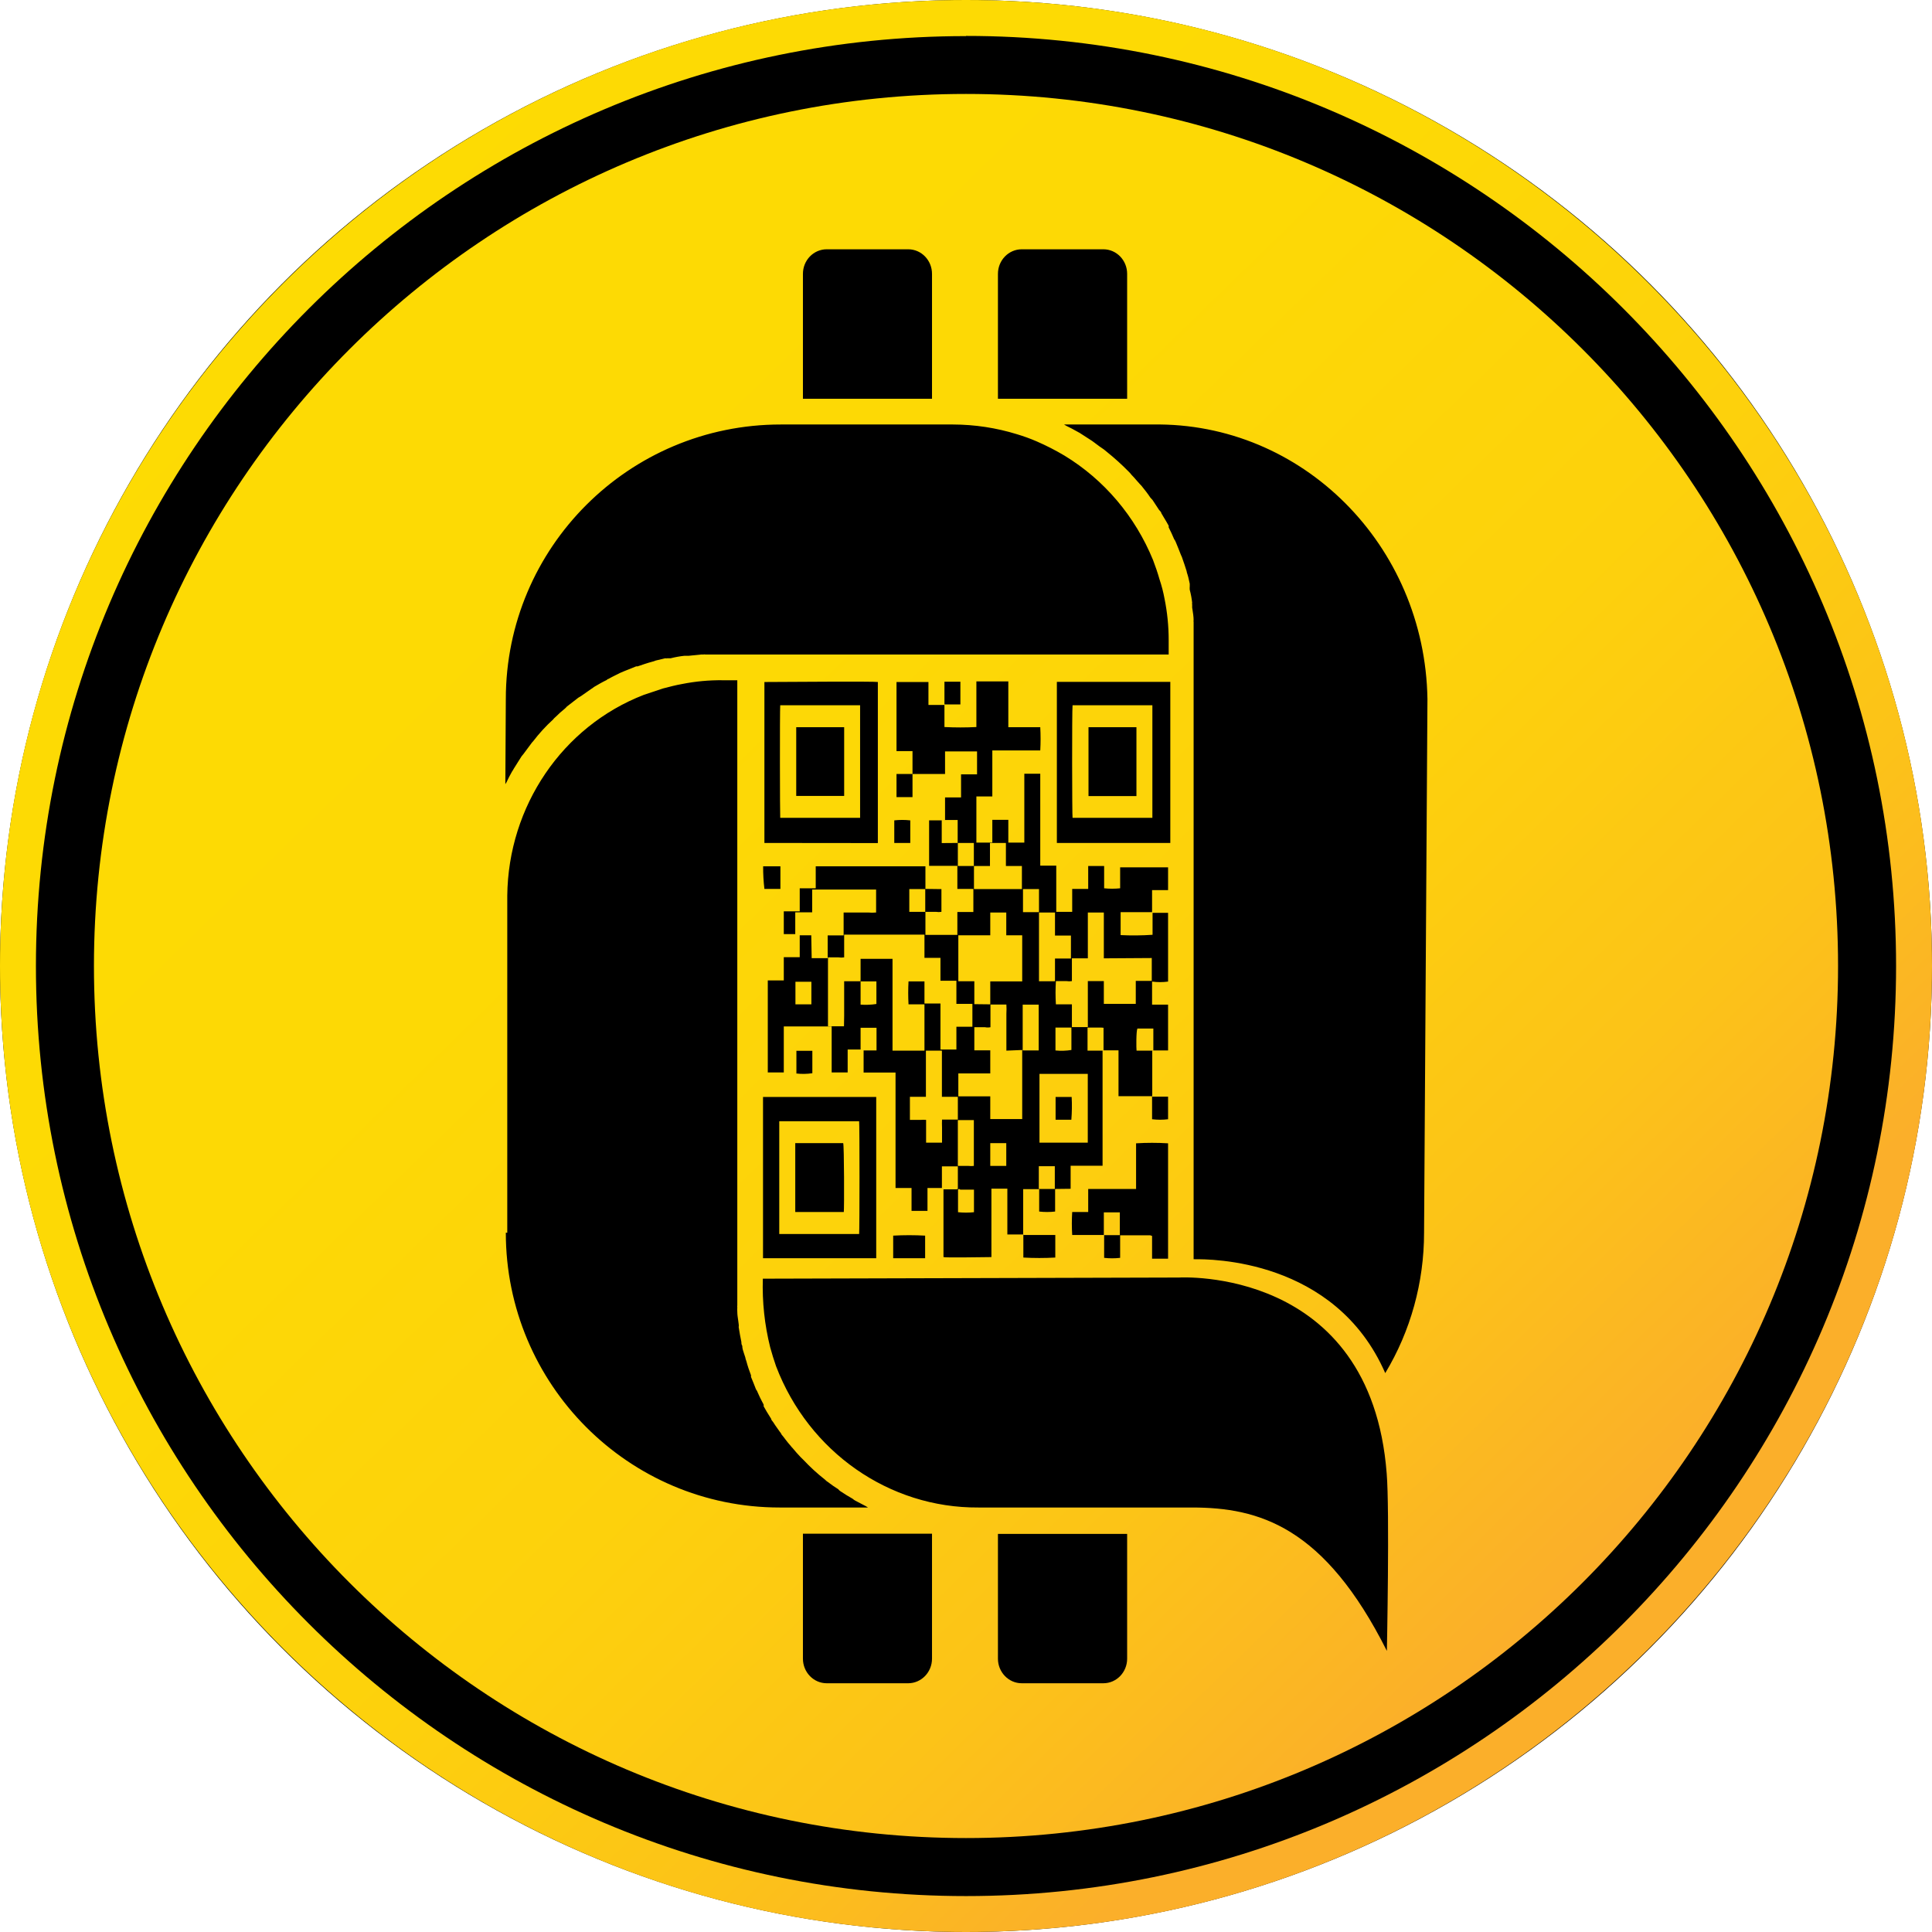 <svg width="32" height="32" viewBox="0 0 32 32" fill="none" xmlns="http://www.w3.org/2000/svg">
<circle cx="16" cy="16" r="16" fill="black"/>
<path fill-rule="evenodd" clip-rule="evenodd" d="M0 15.999C0 24.821 7.177 32 16 32C24.823 32 32 24.819 32 15.999C32 7.179 24.823 0 16 0C7.177 0 0 7.176 0 15.999ZM0.595 16.001C0.595 7.509 7.505 0.598 16 0.598V0.595C24.495 0.595 31.405 7.504 31.405 15.999C31.405 24.494 24.5 31.405 16 31.405C7.5 31.405 0.595 24.494 0.595 16.001Z" fill="url(#paint0_linear_728_10629)"/>
<path d="M17.206 19.316V19.693H17.471C17.471 19.567 17.471 19.442 17.471 19.316H17.206Z" fill="url(#paint1_linear_728_10629)"/>
<path d="M15.865 19.311H16.04C16.07 19.315 16.1 19.315 16.13 19.311V18.552H15.865V19.316V19.311Z" fill="url(#paint2_linear_728_10629)"/>
<path d="M15.865 18.546V18.167H15.601C15.6 18.158 15.6 18.148 15.601 18.139C15.601 17.894 15.601 17.648 15.601 17.402H15.336V18.167H15.071V18.549H15.251C15.28 18.546 15.31 18.546 15.339 18.549V18.926H15.603V18.672C15.601 18.629 15.601 18.586 15.603 18.544H15.868L15.865 18.546Z" fill="url(#paint3_linear_728_10629)"/>
<path d="M13.982 16.823V16.447C13.982 16.384 13.982 16.318 13.982 16.253H14.254C14.252 16.244 14.252 16.234 14.254 16.225V15.911C14.254 15.911 14.254 15.889 14.254 15.881H14.783V17.066C14.783 17.124 14.783 17.181 14.783 17.238C14.783 17.296 14.783 17.348 14.783 17.402H15.312V16.668C15.312 16.668 15.312 16.646 15.312 16.635H15.048C15.041 16.508 15.041 16.382 15.048 16.255H15.312C15.312 16.272 15.312 16.288 15.312 16.302V16.575C15.312 16.591 15.312 16.608 15.312 16.621H15.577V17.334C15.577 17.35 15.577 17.367 15.577 17.383H15.841V17.006H16.106V16.627H15.841V16.244H15.577C15.577 16.203 15.577 16.163 15.577 16.122V15.865H15.312V15.48H13.982V15.857C13.951 15.862 13.919 15.862 13.889 15.857H13.714C13.713 15.873 13.713 15.889 13.714 15.906V16.998H13.979L13.982 16.823Z" fill="url(#paint4_linear_728_10629)"/>
<path d="M13.444 15.87H13.709V15.493H13.973V15.114H14.378C14.422 15.118 14.467 15.118 14.511 15.114V14.734H13.452V15.111H13.172V15.491H13.437L13.444 15.87Z" fill="url(#paint5_linear_728_10629)"/>
<path d="M19.09 15.483V15.108H18.561V15.488C18.737 15.497 18.914 15.495 19.09 15.483Z" fill="url(#paint6_linear_728_10629)"/>
<path d="M14.516 16.629V16.255H14.254C14.253 16.268 14.253 16.281 14.254 16.294V16.619C14.254 16.619 14.254 16.619 14.254 16.64C14.341 16.646 14.429 16.643 14.516 16.629Z" fill="url(#paint7_linear_728_10629)"/>
<path d="M15.325 14.726H15.061C15.061 14.792 15.061 15.073 15.061 15.103H15.325V14.726Z" fill="url(#paint8_linear_728_10629)"/>
<path d="M13.175 16.635H13.439V16.261H13.175V16.635Z" fill="url(#paint9_linear_728_10629)"/>
<path d="M15.865 19.69C15.865 19.567 15.865 19.445 15.865 19.319H15.601V19.699H15.849L15.865 19.69Z" fill="url(#paint10_linear_728_10629)"/>
<path d="M18.243 17.02H18.013V17.402H18.278C18.278 17.279 18.278 17.154 18.278 17.023L18.243 17.02Z" fill="url(#paint11_linear_728_10629)"/>
<path d="M18.825 17.402H19.103C19.102 17.387 19.102 17.371 19.103 17.356V17.083C19.103 17.066 19.103 17.053 19.103 17.036H18.839C18.817 17.08 18.82 17.369 18.825 17.402Z" fill="url(#paint12_linear_728_10629)"/>
<path d="M15.553 14.726H15.593V15.103C15.563 15.108 15.532 15.108 15.503 15.103H15.328C15.328 15.231 15.328 15.357 15.328 15.485H15.857V15.106H16.122V14.723H15.857V14.341H15.328V14.723L15.553 14.726Z" fill="url(#paint13_linear_728_10629)"/>
<path d="M14.254 17.023C14.254 17.023 14.254 17.023 14.254 17.039C14.254 17.159 14.254 17.279 14.254 17.399H14.518C14.518 17.274 14.518 17.148 14.518 17.023H14.254Z" fill="url(#paint14_linear_728_10629)"/>
<path d="M18.283 20.081V20.458H18.548C18.548 20.332 18.548 20.206 18.548 20.081H18.283Z" fill="url(#paint15_linear_728_10629)"/>
<path d="M17.209 15.108C17.209 14.983 17.209 14.857 17.209 14.726H16.944V15.108H17.209Z" fill="url(#paint16_linear_728_10629)"/>
<path d="M15.862 13.962C15.862 13.836 15.862 13.71 15.862 13.582H15.598V13.964L15.862 13.962Z" fill="url(#paint17_linear_728_10629)"/>
<path d="M15.865 13.962C15.865 14.09 15.865 14.216 15.865 14.344H16.13V13.962H15.865Z" fill="url(#paint18_linear_728_10629)"/>
<path d="M16.132 14.344V14.726H16.926C16.926 14.601 16.926 14.475 16.926 14.344H16.661V13.962H16.397V14.344H16.132Z" fill="url(#paint19_linear_728_10629)"/>
<path d="M17.209 15.108V16.22C17.209 16.22 17.209 16.239 17.209 16.253H17.474V15.876H17.738C17.738 15.75 17.738 15.624 17.738 15.496H17.474V15.114H17.209V15.108Z" fill="url(#paint20_linear_728_10629)"/>
<path d="M18.283 15.873V15.491C18.283 15.365 18.283 15.239 18.283 15.114H18.018V15.873H17.754C17.754 15.977 17.754 16.078 17.754 16.182V16.25C17.724 16.255 17.694 16.255 17.664 16.25H17.489C17.481 16.378 17.481 16.507 17.489 16.635H17.754V16.689C17.754 16.799 17.754 16.905 17.754 17.012H18.018V16.277C18.018 16.277 18.018 16.258 18.018 16.25H18.283V16.627H18.812C18.812 16.498 18.812 16.375 18.812 16.247H19.077C19.077 16.124 19.077 15.999 19.077 15.868L18.283 15.873Z" fill="url(#paint21_linear_728_10629)"/>
<path d="M17.746 17.391V17.02H17.482V17.399C17.57 17.408 17.659 17.405 17.746 17.391Z" fill="url(#paint22_linear_728_10629)"/>
<path fill-rule="evenodd" clip-rule="evenodd" d="M14.246 13.546H12.923C12.918 13.527 12.915 11.766 12.923 11.681H14.246V13.546ZM13.982 12.045H13.188V13.183H13.982V12.045Z" fill="url(#paint23_linear_728_10629)"/>
<path fill-rule="evenodd" clip-rule="evenodd" d="M19.087 13.546H17.765C17.757 13.527 17.754 11.766 17.765 11.681H19.087V13.546ZM18.823 12.045H18.029V13.186H18.823V12.045Z" fill="url(#paint24_linear_728_10629)"/>
<path fill-rule="evenodd" clip-rule="evenodd" d="M17.217 17.787H18.017V18.926H17.217V17.787ZM17.484 18.546H17.745C17.755 18.421 17.757 18.295 17.75 18.169H17.484V18.546Z" fill="url(#paint25_linear_728_10629)"/>
<path d="M15.899 19.696H15.868C15.867 19.708 15.867 19.72 15.868 19.731V20.056C15.868 20.056 15.868 20.073 15.868 20.078C15.956 20.087 16.044 20.087 16.132 20.078V19.704H15.902L15.899 19.696Z" fill="url(#paint26_linear_728_10629)"/>
<path fill-rule="evenodd" clip-rule="evenodd" d="M12.907 18.571H14.23C14.238 18.606 14.238 20.373 14.23 20.439H12.907V18.571ZM13.172 20.075H13.976C13.984 20.013 13.982 18.967 13.966 18.934H13.172V20.075Z" fill="url(#paint27_linear_728_10629)"/>
<path d="M16.402 18.934V19.311H16.667V18.934H16.402Z" fill="url(#paint28_linear_728_10629)"/>
<path d="M16.669 17.402V16.791C16.672 16.74 16.672 16.689 16.669 16.638H16.405C16.405 16.739 16.405 16.842 16.405 16.946V17.014C16.375 17.02 16.345 17.02 16.315 17.014H16.138V17.397H16.402V17.779H15.873V18.159H16.402V18.535H16.931V17.391L16.669 17.402Z" fill="url(#paint29_linear_728_10629)"/>
<path fill-rule="evenodd" clip-rule="evenodd" d="M1.556 15.999C1.556 8.023 8.024 1.556 16 1.556C23.976 1.556 30.444 8.02 30.444 15.999C30.444 23.977 23.976 30.444 16 30.444C8.024 30.444 1.556 23.975 1.556 15.999ZM16.529 4.536V6.605H18.669V4.536C18.669 4.311 18.493 4.129 18.275 4.129H16.923C16.706 4.129 16.529 4.311 16.529 4.536ZM13.299 4.536C13.299 4.311 13.475 4.129 13.693 4.129H15.045C15.262 4.13 15.437 4.312 15.437 4.536V6.605H13.299V4.536ZM12.931 7.031C10.418 7.031 8.378 9.066 8.378 11.578L8.37 12.989C8.378 12.977 8.385 12.965 8.392 12.951C8.418 12.894 8.45 12.834 8.481 12.779C8.492 12.764 8.502 12.747 8.511 12.73C8.533 12.696 8.554 12.662 8.575 12.628C8.597 12.594 8.618 12.559 8.64 12.525L8.669 12.49L8.791 12.326C8.803 12.308 8.816 12.292 8.831 12.277C8.93 12.148 9.039 12.028 9.159 11.919C9.172 11.902 9.187 11.887 9.204 11.873C9.252 11.824 9.304 11.779 9.357 11.736C9.368 11.728 9.389 11.703 9.389 11.703L9.579 11.556C9.594 11.546 9.609 11.537 9.624 11.529L9.788 11.414C9.806 11.403 9.823 11.392 9.839 11.378C9.907 11.338 9.979 11.296 10.053 11.261C10.056 11.247 10.074 11.247 10.074 11.247C10.117 11.222 10.162 11.2 10.206 11.178C10.227 11.168 10.249 11.157 10.27 11.146L10.333 11.119L10.537 11.037H10.561C10.64 11.01 10.72 10.982 10.799 10.961C10.82 10.956 10.84 10.95 10.86 10.941L11.018 10.903C11.03 10.906 11.042 10.906 11.053 10.903H11.108C11.183 10.884 11.259 10.87 11.336 10.862H11.407L11.611 10.841H11.648C11.66 10.838 11.673 10.838 11.685 10.841H19.357V10.603C19.357 10.372 19.334 10.141 19.288 9.915C19.268 9.807 19.241 9.702 19.206 9.598C19.175 9.489 19.138 9.38 19.098 9.276C18.802 8.552 18.288 7.946 17.632 7.547C17.483 7.458 17.328 7.379 17.169 7.31C17.063 7.264 16.954 7.225 16.844 7.192C16.501 7.086 16.144 7.032 15.786 7.031H12.931ZM19.05 20.46H18.553V20.834C18.465 20.844 18.376 20.844 18.288 20.834V20.455H17.759C17.751 20.329 17.751 20.202 17.759 20.075H18.024V19.693H18.817V18.937C18.994 18.926 19.17 18.926 19.347 18.937V20.848H19.082V20.471L19.05 20.46ZM17.476 20.067V19.693L17.733 19.69V19.308H18.262V17.397H18.526V18.156H19.082V18.516C19.081 18.523 19.081 18.531 19.082 18.538C19.17 18.549 19.259 18.549 19.347 18.538V18.164H19.085C19.083 18.152 19.083 18.14 19.085 18.128V17.399H19.347V16.64H19.082V16.258C19.17 16.27 19.259 16.27 19.347 16.258V15.119H19.082V14.743H19.347V14.366H18.553V14.713C18.465 14.722 18.376 14.722 18.288 14.713V14.344H18.024V14.723H17.759V15.103H17.495V14.338H17.23V12.815H16.966V13.956H16.701V13.579H16.436V13.956H16.172V13.192H16.436V12.43H17.23C17.237 12.302 17.237 12.173 17.23 12.045H16.701V11.286H16.172V12.042C15.996 12.051 15.819 12.051 15.643 12.042V11.676H15.378V11.296H14.849V12.441H15.114V12.82H14.849V13.203H15.114V12.82H15.653V12.446H16.183V12.826H15.918V13.208H15.653C15.652 13.213 15.652 13.219 15.653 13.224V13.588H15.389V14.349H13.511C13.51 14.355 13.51 14.36 13.511 14.366V14.713H13.246V15.095H12.982V15.472H13.246V15.854H12.982V16.239H12.717V17.763H12.982V17.001H13.775C13.774 17.006 13.774 17.012 13.775 17.017V17.763H14.04V17.383H14.304V17.765H14.833V19.677H15.098V20.056H15.362V19.677H15.627V20.821C15.656 20.833 16.197 20.824 16.369 20.822L16.421 20.821V19.688H16.685V20.447H16.946L16.947 20.455H16.95V20.829C17.126 20.839 17.303 20.839 17.479 20.829V20.455H16.95V20.447H16.946C16.946 20.437 16.946 20.427 16.947 20.417V19.737C16.946 19.723 16.946 19.709 16.947 19.696H17.212V20.067C17.3 20.077 17.388 20.077 17.476 20.067ZM15.643 11.307V11.668H15.907V11.291H15.643C15.642 11.296 15.642 11.302 15.643 11.307ZM15.323 20.466V20.84H14.794V20.466C14.97 20.456 15.146 20.456 15.323 20.466ZM14.513 20.84V18.169H12.638V20.84H14.513ZM13.191 17.779V17.405H13.455V17.776C13.363 17.79 13.27 17.791 13.177 17.779H13.191ZM12.926 14.349H12.64C12.639 14.474 12.646 14.599 12.661 14.723H12.926V14.349ZM12.661 13.962V11.296L12.715 11.296C13.019 11.294 14.501 11.284 14.54 11.296V13.964L12.661 13.962ZM14.812 13.588V13.962H15.077V13.588C14.989 13.578 14.9 13.578 14.812 13.588ZM17.505 13.962V11.294H19.384V13.962H17.505ZM8.402 14.835V20.419L8.378 20.417C8.378 22.929 10.41 24.969 12.913 24.969H14.376L14.341 24.947L14.169 24.857C14.152 24.848 14.136 24.837 14.122 24.824C14.05 24.783 13.982 24.742 13.918 24.698C13.905 24.69 13.893 24.678 13.884 24.666C13.825 24.63 13.769 24.59 13.714 24.548C13.696 24.537 13.679 24.523 13.664 24.507C13.537 24.408 13.418 24.298 13.307 24.18L13.262 24.136C13.217 24.089 13.169 24.035 13.124 23.98C13.114 23.971 13.105 23.961 13.098 23.95C13.066 23.915 13.037 23.878 13.008 23.84C12.987 23.812 12.967 23.785 12.944 23.759L12.944 23.757L12.943 23.755L12.942 23.752C12.942 23.75 12.94 23.748 12.93 23.733L12.915 23.713C12.905 23.698 12.895 23.684 12.884 23.669C12.857 23.632 12.829 23.592 12.804 23.552L12.801 23.548L12.796 23.542C12.786 23.53 12.773 23.515 12.773 23.5L12.756 23.473C12.718 23.413 12.68 23.351 12.648 23.292C12.65 23.283 12.65 23.274 12.648 23.265L12.642 23.252L12.624 23.218C12.599 23.169 12.573 23.119 12.553 23.071C12.546 23.049 12.535 23.029 12.521 23.011C12.495 22.943 12.468 22.874 12.439 22.806C12.44 22.797 12.44 22.788 12.439 22.779C12.409 22.702 12.383 22.624 12.362 22.544C12.354 22.524 12.347 22.503 12.344 22.481C12.338 22.461 12.331 22.441 12.324 22.421C12.309 22.377 12.294 22.333 12.294 22.29C12.28 22.271 12.28 22.244 12.28 22.244V22.23C12.262 22.148 12.249 22.066 12.235 21.981C12.238 21.965 12.238 21.948 12.235 21.932C12.233 21.91 12.229 21.887 12.226 21.864C12.219 21.819 12.212 21.773 12.212 21.727C12.21 21.703 12.21 21.678 12.212 21.654C12.209 21.644 12.209 21.634 12.212 21.624V11.267H11.973C11.747 11.264 11.521 11.285 11.299 11.329C11.191 11.348 11.085 11.376 10.982 11.403L10.664 11.509C9.317 12.03 8.418 13.351 8.402 14.835ZM15.437 25.403V27.473C15.437 27.696 15.262 27.878 15.045 27.88H13.693C13.475 27.88 13.299 27.697 13.299 27.473V25.403H15.437ZM18.669 27.473V25.406H16.529V27.473C16.529 27.697 16.706 27.88 16.923 27.88H18.275C18.493 27.88 18.669 27.697 18.669 27.473ZM22.971 27.344C21.936 25.283 20.855 24.969 19.743 24.969H16.206C14.728 24.979 13.396 24.049 12.854 22.629C12.818 22.527 12.786 22.421 12.757 22.317C12.664 21.945 12.623 21.562 12.635 21.179L19.529 21.16C19.529 21.16 22.704 20.966 22.968 24.406C23.018 25.015 22.971 27.344 22.971 27.344ZM22.944 22.743C23.365 22.045 23.587 21.239 23.587 20.417L23.643 11.578C23.602 9.027 21.567 6.992 19.095 7.031H17.624L17.661 7.053C17.72 7.08 17.775 7.111 17.833 7.143L17.884 7.171L18.087 7.302L18.124 7.329C18.177 7.37 18.233 7.411 18.286 7.446L18.336 7.487C18.463 7.589 18.584 7.699 18.698 7.815C18.714 7.83 18.728 7.847 18.741 7.864C18.772 7.895 18.8 7.927 18.827 7.959C18.843 7.977 18.859 7.996 18.876 8.014C18.886 8.023 18.907 8.047 18.907 8.047C18.958 8.11 19.008 8.173 19.053 8.241L19.09 8.282L19.198 8.446C19.202 8.45 19.206 8.454 19.21 8.459C19.222 8.472 19.235 8.486 19.235 8.5C19.25 8.525 19.265 8.549 19.279 8.574C19.305 8.617 19.332 8.661 19.357 8.708V8.735C19.389 8.798 19.421 8.866 19.447 8.929C19.461 8.947 19.471 8.968 19.479 8.989C19.508 9.057 19.534 9.126 19.561 9.194L19.574 9.221C19.59 9.264 19.604 9.307 19.619 9.351C19.63 9.385 19.641 9.42 19.653 9.456C19.656 9.477 19.662 9.497 19.669 9.516C19.679 9.545 19.685 9.576 19.692 9.606C19.696 9.627 19.701 9.649 19.706 9.669C19.707 9.683 19.707 9.696 19.706 9.71C19.704 9.73 19.704 9.75 19.706 9.77C19.725 9.84 19.738 9.911 19.746 9.983C19.743 9.993 19.743 10.003 19.746 10.013C19.747 10.03 19.747 10.048 19.746 10.065C19.748 10.075 19.749 10.085 19.751 10.095C19.76 10.154 19.77 10.214 19.77 10.273C19.767 10.281 19.767 10.291 19.77 10.3V20.856C19.771 20.857 19.778 20.857 19.79 20.857C20.022 20.855 22.113 20.84 22.944 22.743Z" fill="url(#paint30_linear_728_10629)"/>
<path d="M16.402 16.635V16.255H16.931V15.491H16.667V15.114H16.402V15.491H15.873C15.872 15.498 15.872 15.505 15.873 15.513V16.236C15.872 16.242 15.872 16.247 15.873 16.253H16.138C16.138 16.384 16.138 16.509 16.138 16.632L16.402 16.635Z" fill="url(#paint31_linear_728_10629)"/>
<path d="M16.939 16.64V17.399H17.204C17.204 17.35 17.204 16.676 17.204 16.64H16.939Z" fill="url(#paint32_linear_728_10629)"/>
<defs>
<linearGradient id="paint0_linear_728_10629" x1="-8.212" y1="13.698" x2="13.751" y2="36.245" gradientUnits="userSpaceOnUse">
<stop stop-color="#FDDB03"/>
<stop offset="0.43" stop-color="#FDD905"/>
<stop offset="0.66" stop-color="#FDD10C"/>
<stop offset="0.84" stop-color="#FCC318"/>
<stop offset="0.99" stop-color="#FBB029"/>
<stop offset="1" stop-color="#FBAF2A"/>
</linearGradient>
<linearGradient id="paint1_linear_728_10629" x1="-2792.97" y1="9.204" x2="-136.649" y2="1924.1" gradientUnits="userSpaceOnUse">
<stop stop-color="#FDDB03"/>
<stop offset="0.43" stop-color="#FDD905"/>
<stop offset="0.66" stop-color="#FDD10C"/>
<stop offset="0.84" stop-color="#FCC318"/>
<stop offset="0.99" stop-color="#FBB029"/>
<stop offset="1" stop-color="#FBAF2A"/>
</linearGradient>
<linearGradient id="paint2_linear_728_10629" x1="-2192.47" y1="727.291" x2="464.171" y2="1670.95" gradientUnits="userSpaceOnUse">
<stop stop-color="#FDDB03"/>
<stop offset="0.43" stop-color="#FDD905"/>
<stop offset="0.66" stop-color="#FDD10C"/>
<stop offset="0.84" stop-color="#FCC318"/>
<stop offset="0.99" stop-color="#FBB029"/>
<stop offset="1" stop-color="#FBAF2A"/>
</linearGradient>
<linearGradient id="paint3_linear_728_10629" x1="-772.39" y1="161.56" x2="110.215" y2="635.137" gradientUnits="userSpaceOnUse">
<stop stop-color="#FDDB03"/>
<stop offset="0.43" stop-color="#FDD905"/>
<stop offset="0.66" stop-color="#FDD10C"/>
<stop offset="0.84" stop-color="#FCC318"/>
<stop offset="0.99" stop-color="#FBB029"/>
<stop offset="1" stop-color="#FBAF2A"/>
</linearGradient>
<linearGradient id="paint4_linear_728_10629" x1="-341.636" y1="-50.713" x2="-47.88" y2="324.605" gradientUnits="userSpaceOnUse">
<stop stop-color="#FDDB03"/>
<stop offset="0.43" stop-color="#FDD905"/>
<stop offset="0.66" stop-color="#FDD10C"/>
<stop offset="0.84" stop-color="#FCC318"/>
<stop offset="0.99" stop-color="#FBB029"/>
<stop offset="1" stop-color="#FBAF2A"/>
</linearGradient>
<linearGradient id="paint5_linear_728_10629" x1="-575.158" y1="-56.595" x2="-50.194" y2="578.559" gradientUnits="userSpaceOnUse">
<stop stop-color="#FDDB03"/>
<stop offset="0.43" stop-color="#FDD905"/>
<stop offset="0.66" stop-color="#FDD10C"/>
<stop offset="0.84" stop-color="#FCC318"/>
<stop offset="0.99" stop-color="#FBB029"/>
<stop offset="1" stop-color="#FBAF2A"/>
</linearGradient>
<linearGradient id="paint6_linear_728_10629" x1="-1768.69" y1="-515.725" x2="-440.374" y2="1357.66" gradientUnits="userSpaceOnUse">
<stop stop-color="#FDDB03"/>
<stop offset="0.43" stop-color="#FDD905"/>
<stop offset="0.66" stop-color="#FDD10C"/>
<stop offset="0.84" stop-color="#FCC318"/>
<stop offset="0.99" stop-color="#FBB029"/>
<stop offset="1" stop-color="#FBAF2A"/>
</linearGradient>
<linearGradient id="paint7_linear_728_10629" x1="-2407.13" y1="298.513" x2="249.51" y2="2158.97" gradientUnits="userSpaceOnUse">
<stop stop-color="#FDDB03"/>
<stop offset="0.43" stop-color="#FDD905"/>
<stop offset="0.66" stop-color="#FDD10C"/>
<stop offset="0.84" stop-color="#FCC318"/>
<stop offset="0.99" stop-color="#FBB029"/>
<stop offset="1" stop-color="#FBAF2A"/>
</linearGradient>
<linearGradient id="paint8_linear_728_10629" x1="-2393.81" y1="297.595" x2="262.827" y2="2212.26" gradientUnits="userSpaceOnUse">
<stop stop-color="#FDDB03"/>
<stop offset="0.43" stop-color="#FDD905"/>
<stop offset="0.66" stop-color="#FDD10C"/>
<stop offset="0.84" stop-color="#FCC318"/>
<stop offset="0.99" stop-color="#FBB029"/>
<stop offset="1" stop-color="#FBAF2A"/>
</linearGradient>
<linearGradient id="paint9_linear_728_10629" x1="-2375.84" y1="307.824" x2="280.799" y2="2236.47" gradientUnits="userSpaceOnUse">
<stop stop-color="#FDDB03"/>
<stop offset="0.43" stop-color="#FDD905"/>
<stop offset="0.66" stop-color="#FDD10C"/>
<stop offset="0.84" stop-color="#FCC318"/>
<stop offset="0.99" stop-color="#FBB029"/>
<stop offset="1" stop-color="#FBAF2A"/>
</linearGradient>
<linearGradient id="paint10_linear_728_10629" x1="-2688.69" y1="88.838" x2="-32.046" y2="1989.73" gradientUnits="userSpaceOnUse">
<stop stop-color="#FDDB03"/>
<stop offset="0.43" stop-color="#FDD905"/>
<stop offset="0.66" stop-color="#FDD10C"/>
<stop offset="0.84" stop-color="#FCC318"/>
<stop offset="0.99" stop-color="#FBB029"/>
<stop offset="1" stop-color="#FBAF2A"/>
</linearGradient>
<linearGradient id="paint11_linear_728_10629" x1="-2694.06" y1="89.234" x2="-37.417" y2="1976.55" gradientUnits="userSpaceOnUse">
<stop stop-color="#FDDB03"/>
<stop offset="0.43" stop-color="#FDD905"/>
<stop offset="0.66" stop-color="#FDD10C"/>
<stop offset="0.84" stop-color="#FCC318"/>
<stop offset="0.99" stop-color="#FBB029"/>
<stop offset="1" stop-color="#FBAF2A"/>
</linearGradient>
<linearGradient id="paint12_linear_728_10629" x1="-2677.19" y1="-84.224" x2="-180.563" y2="1887.84" gradientUnits="userSpaceOnUse">
<stop stop-color="#FDDB03"/>
<stop offset="0.43" stop-color="#FDD905"/>
<stop offset="0.66" stop-color="#FDD10C"/>
<stop offset="0.84" stop-color="#FCC318"/>
<stop offset="0.99" stop-color="#FBB029"/>
<stop offset="1" stop-color="#FBAF2A"/>
</linearGradient>
<linearGradient id="paint13_linear_728_10629" x1="-796.903" y1="108.263" x2="88.644" y2="738.869" gradientUnits="userSpaceOnUse">
<stop stop-color="#FDDB03"/>
<stop offset="0.43" stop-color="#FDD905"/>
<stop offset="0.66" stop-color="#FDD10C"/>
<stop offset="0.84" stop-color="#FCC318"/>
<stop offset="0.99" stop-color="#FBB029"/>
<stop offset="1" stop-color="#FBAF2A"/>
</linearGradient>
<linearGradient id="paint14_linear_728_10629" x1="-2479.37" y1="235.754" x2="176.951" y2="2150.65" gradientUnits="userSpaceOnUse">
<stop stop-color="#FDDB03"/>
<stop offset="0.43" stop-color="#FDD905"/>
<stop offset="0.66" stop-color="#FDD10C"/>
<stop offset="0.84" stop-color="#FCC318"/>
<stop offset="0.99" stop-color="#FBB029"/>
<stop offset="1" stop-color="#FBAF2A"/>
</linearGradient>
<linearGradient id="paint15_linear_728_10629" x1="-2903.25" y1="-69.941" x2="-246.613" y2="1844.73" gradientUnits="userSpaceOnUse">
<stop stop-color="#FDDB03"/>
<stop offset="0.43" stop-color="#FDD905"/>
<stop offset="0.66" stop-color="#FDD10C"/>
<stop offset="0.84" stop-color="#FCC318"/>
<stop offset="0.99" stop-color="#FBB029"/>
<stop offset="1" stop-color="#FBAF2A"/>
</linearGradient>
<linearGradient id="paint16_linear_728_10629" x1="-2495.02" y1="231.177" x2="161.623" y2="2118.49" gradientUnits="userSpaceOnUse">
<stop stop-color="#FDDB03"/>
<stop offset="0.43" stop-color="#FDD905"/>
<stop offset="0.66" stop-color="#FDD10C"/>
<stop offset="0.84" stop-color="#FCC318"/>
<stop offset="0.99" stop-color="#FBB029"/>
<stop offset="1" stop-color="#FBAF2A"/>
</linearGradient>
<linearGradient id="paint17_linear_728_10629" x1="-2345.9" y1="336.777" x2="310.743" y2="2224.09" gradientUnits="userSpaceOnUse">
<stop stop-color="#FDDB03"/>
<stop offset="0.43" stop-color="#FDD905"/>
<stop offset="0.66" stop-color="#FDD10C"/>
<stop offset="0.84" stop-color="#FCC318"/>
<stop offset="0.99" stop-color="#FBB029"/>
<stop offset="1" stop-color="#FBAF2A"/>
</linearGradient>
<linearGradient id="paint18_linear_728_10629" x1="-2384.3" y1="309.349" x2="272.343" y2="2196.66" gradientUnits="userSpaceOnUse">
<stop stop-color="#FDDB03"/>
<stop offset="0.43" stop-color="#FDD905"/>
<stop offset="0.66" stop-color="#FDD10C"/>
<stop offset="0.84" stop-color="#FCC318"/>
<stop offset="0.99" stop-color="#FBB029"/>
<stop offset="1" stop-color="#FBAF2A"/>
</linearGradient>
<linearGradient id="paint19_linear_728_10629" x1="-958.442" y1="-71.398" x2="-72.895" y2="872.259" gradientUnits="userSpaceOnUse">
<stop stop-color="#FDDB03"/>
<stop offset="0.43" stop-color="#FDD905"/>
<stop offset="0.66" stop-color="#FDD10C"/>
<stop offset="0.84" stop-color="#FCC318"/>
<stop offset="0.99" stop-color="#FBB029"/>
<stop offset="1" stop-color="#FBAF2A"/>
</linearGradient>
<linearGradient id="paint20_linear_728_10629" x1="-1121.26" y1="293.678" x2="207.059" y2="924.361" gradientUnits="userSpaceOnUse">
<stop stop-color="#FDDB03"/>
<stop offset="0.43" stop-color="#FDD905"/>
<stop offset="0.66" stop-color="#FDD10C"/>
<stop offset="0.84" stop-color="#FCC318"/>
<stop offset="0.99" stop-color="#FBB029"/>
<stop offset="1" stop-color="#FBAF2A"/>
</linearGradient>
<linearGradient id="paint21_linear_728_10629" x1="-459.907" y1="-5.769" x2="-18.842" y2="374.409" gradientUnits="userSpaceOnUse">
<stop stop-color="#FDDB03"/>
<stop offset="0.43" stop-color="#FDD905"/>
<stop offset="0.66" stop-color="#FDD10C"/>
<stop offset="0.84" stop-color="#FCC318"/>
<stop offset="0.99" stop-color="#FBB029"/>
<stop offset="1" stop-color="#FBAF2A"/>
</linearGradient>
<linearGradient id="paint22_linear_728_10629" x1="-2656.25" y1="119.389" x2="0.389" y2="1995.73" gradientUnits="userSpaceOnUse">
<stop stop-color="#FDDB03"/>
<stop offset="0.43" stop-color="#FDD905"/>
<stop offset="0.66" stop-color="#FDD10C"/>
<stop offset="0.84" stop-color="#FCC318"/>
<stop offset="0.99" stop-color="#FBB029"/>
<stop offset="1" stop-color="#FBAF2A"/>
</linearGradient>
<linearGradient id="paint23_linear_728_10629" x1="-420.631" y1="103.163" x2="108.693" y2="490.067" gradientUnits="userSpaceOnUse">
<stop stop-color="#FDDB03"/>
<stop offset="0.43" stop-color="#FDD905"/>
<stop offset="0.66" stop-color="#FDD10C"/>
<stop offset="0.84" stop-color="#FCC318"/>
<stop offset="0.99" stop-color="#FBB029"/>
<stop offset="1" stop-color="#FBAF2A"/>
</linearGradient>
<linearGradient id="paint24_linear_728_10629" x1="-478.794" y1="59.916" x2="49.681" y2="446.774" gradientUnits="userSpaceOnUse">
<stop stop-color="#FDDB03"/>
<stop offset="0.43" stop-color="#FDD905"/>
<stop offset="0.66" stop-color="#FDD10C"/>
<stop offset="0.84" stop-color="#FCC318"/>
<stop offset="0.99" stop-color="#FBB029"/>
<stop offset="1" stop-color="#FBAF2A"/>
</linearGradient>
<linearGradient id="paint25_linear_728_10629" x1="-901.387" y1="29.152" x2="-15.84" y2="662.86" gradientUnits="userSpaceOnUse">
<stop stop-color="#FDDB03"/>
<stop offset="0.43" stop-color="#FDD905"/>
<stop offset="0.66" stop-color="#FDD10C"/>
<stop offset="0.84" stop-color="#FCC318"/>
<stop offset="0.99" stop-color="#FBB029"/>
<stop offset="1" stop-color="#FBAF2A"/>
</linearGradient>
<linearGradient id="paint26_linear_728_10629" x1="-2698.7" y1="85.895" x2="-51.881" y2="1942.95" gradientUnits="userSpaceOnUse">
<stop stop-color="#FDDB03"/>
<stop offset="0.43" stop-color="#FDD905"/>
<stop offset="0.66" stop-color="#FDD10C"/>
<stop offset="0.84" stop-color="#FCC318"/>
<stop offset="0.99" stop-color="#FBB029"/>
<stop offset="1" stop-color="#FBAF2A"/>
</linearGradient>
<linearGradient id="paint27_linear_728_10629" x1="-500.204" y1="44.419" x2="28.68" y2="430.758" gradientUnits="userSpaceOnUse">
<stop stop-color="#FDDB03"/>
<stop offset="0.43" stop-color="#FDD905"/>
<stop offset="0.66" stop-color="#FDD10C"/>
<stop offset="0.84" stop-color="#FCC318"/>
<stop offset="0.99" stop-color="#FBB029"/>
<stop offset="1" stop-color="#FBAF2A"/>
</linearGradient>
<linearGradient id="paint28_linear_728_10629" x1="-2721.93" y1="60.842" x2="-65.289" y2="1975.74" gradientUnits="userSpaceOnUse">
<stop stop-color="#FDDB03"/>
<stop offset="0.43" stop-color="#FDD905"/>
<stop offset="0.66" stop-color="#FDD10C"/>
<stop offset="0.84" stop-color="#FCC318"/>
<stop offset="0.99" stop-color="#FBB029"/>
<stop offset="1" stop-color="#FBAF2A"/>
</linearGradient>
<linearGradient id="paint29_linear_728_10629" x1="-594.032" y1="106.843" x2="70.048" y2="487.067" gradientUnits="userSpaceOnUse">
<stop stop-color="#FDDB03"/>
<stop offset="0.43" stop-color="#FDD905"/>
<stop offset="0.66" stop-color="#FDD10C"/>
<stop offset="0.84" stop-color="#FCC318"/>
<stop offset="0.99" stop-color="#FBB029"/>
<stop offset="1" stop-color="#FBAF2A"/>
</linearGradient>
<linearGradient id="paint30_linear_728_10629" x1="-10.821" y1="13.45" x2="13.508" y2="38.426" gradientUnits="userSpaceOnUse">
<stop stop-color="#FDDB03"/>
<stop offset="0.43" stop-color="#FDD905"/>
<stop offset="0.66" stop-color="#FDD10C"/>
<stop offset="0.84" stop-color="#FCC318"/>
<stop offset="0.99" stop-color="#FBB029"/>
<stop offset="1" stop-color="#FBAF2A"/>
</linearGradient>
<linearGradient id="paint31_linear_728_10629" x1="-616.328" y1="65.222" x2="47.144" y2="539.592" gradientUnits="userSpaceOnUse">
<stop stop-color="#FDDB03"/>
<stop offset="0.43" stop-color="#FDD905"/>
<stop offset="0.66" stop-color="#FDD10C"/>
<stop offset="0.84" stop-color="#FCC318"/>
<stop offset="0.99" stop-color="#FBB029"/>
<stop offset="1" stop-color="#FBAF2A"/>
</linearGradient>
<linearGradient id="paint32_linear_728_10629" x1="-0.829" y1="34.183" x2="23.564" y2="37.225" gradientUnits="userSpaceOnUse">
<stop stop-color="#FDDB03"/>
<stop offset="0.43" stop-color="#FDD905"/>
<stop offset="0.66" stop-color="#FDD10C"/>
<stop offset="0.84" stop-color="#FCC318"/>
<stop offset="0.99" stop-color="#FBB029"/>
<stop offset="1" stop-color="#FBAF2A"/>
</linearGradient>
</defs>
</svg>
